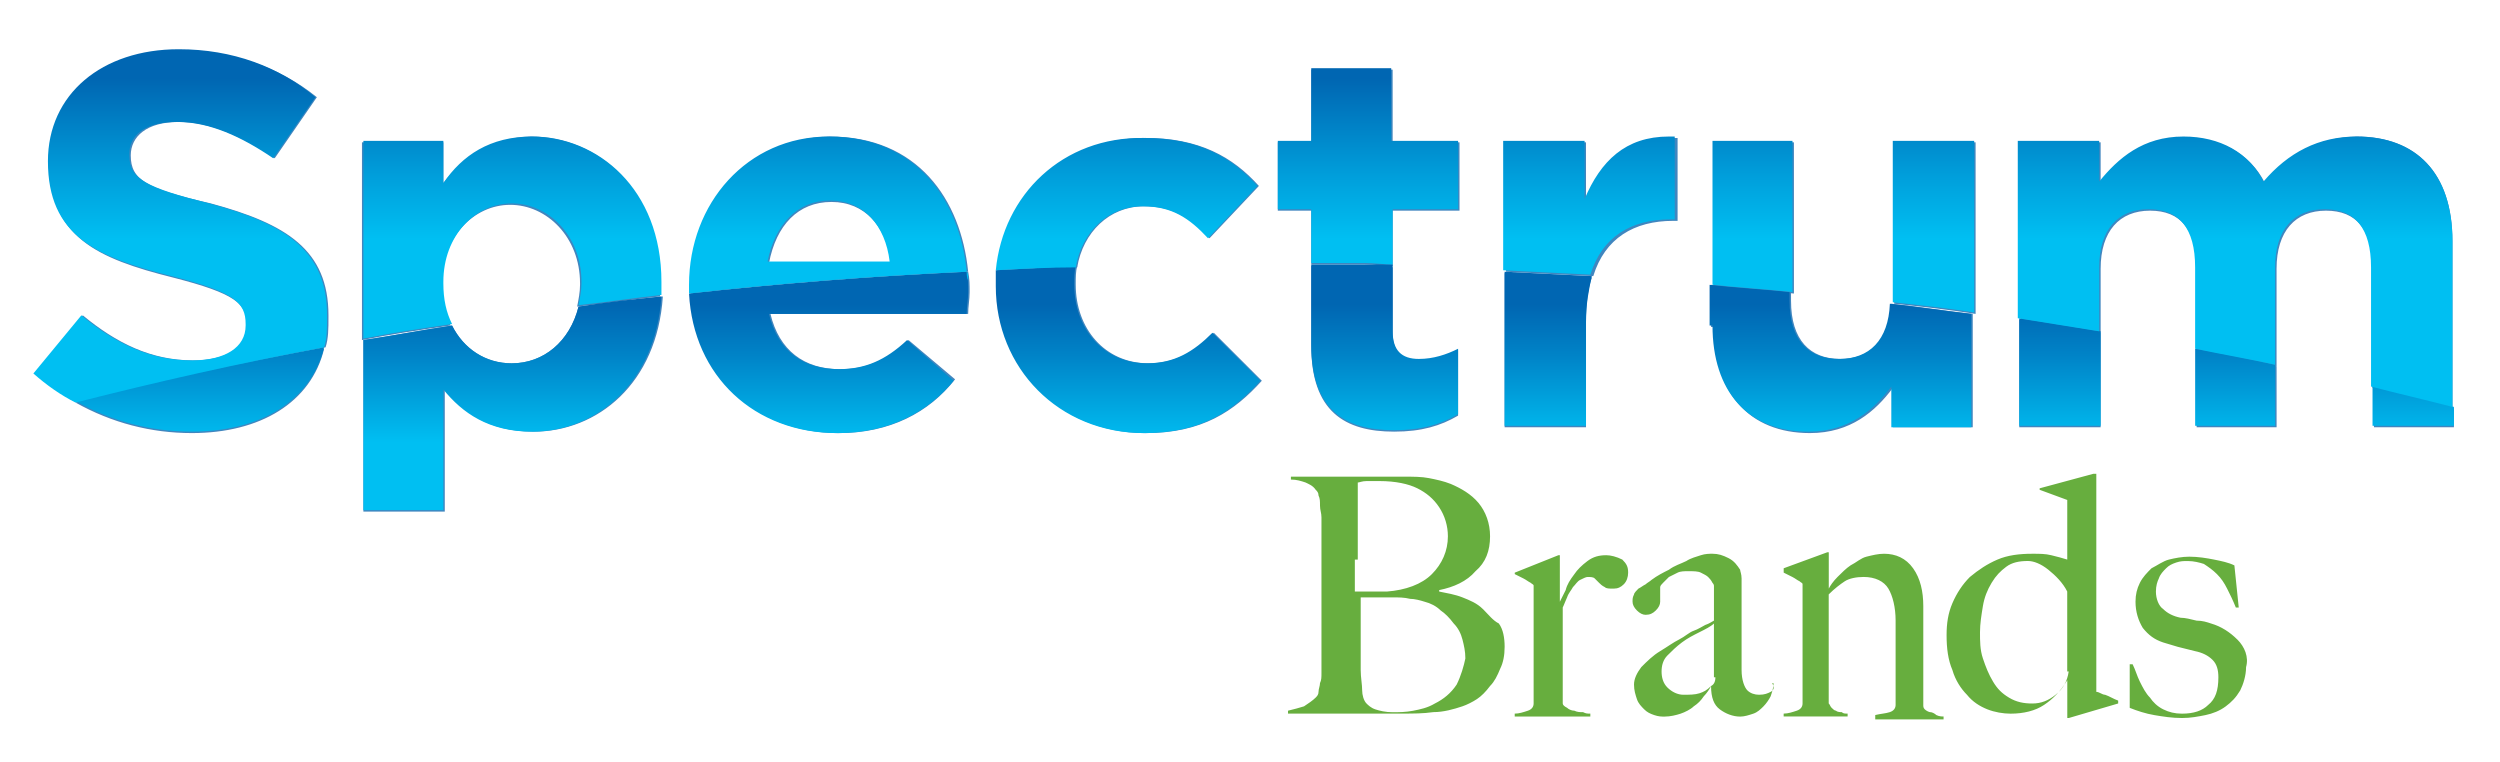 <svg id="SPECTRUM" xmlns="http://www.w3.org/2000/svg" xmlns:xlink="http://www.w3.org/1999/xlink" viewBox="45 320 820 250">
  <defs>
    <style>
      .cls-1 {
        fill: none;
      }

      .cls-2 {
        fill: url(#linear-gradient-2);
      }

      .cls-3 {
        fill: url(#linear-gradient);
      }

      .cls-4 {
        fill: #67ae3e;
      }

      .cls-5 {
        clip-path: url(#clippath-1);
      }

      .cls-6 {
        clip-path: url(#clippath-3);
      }

      .cls-7 {
        clip-path: url(#clippath-2);
      }

      .cls-8 {
        opacity: .75;
      }

      .cls-9 {
        fill: #005da9;
      }

      .cls-10 {
        clip-path: url(#clippath);
      }
    </style>
    <clipPath id="clippath">
      <rect class="cls-1" x="56.42" y="336.64" width="793.46" height="219.35"></rect>
    </clipPath>
    <clipPath id="clippath-1">
      <rect class="cls-1" x="56.42" y="336.64" width="793.46" height="219.35"></rect>
    </clipPath>
    <clipPath id="clippath-2">
      <path class="cls-1" d="M823.19,459.67h26.7v-6.2c-8.58-2.38-17.64-4.77-26.7-6.68v12.87ZM765.01,459.67h26.23v-20.03c-8.58-1.91-17.64-3.81-26.23-5.25v25.27ZM69.78,451.56c11.92,6.68,24.8,10.01,38.15,10.01,22.41,0,39.1-10.01,43.39-27.66-28.13,5.25-55.31,10.97-81.54,17.64M707.31,459.67h26.7v-30.99c-8.58-1.43-17.64-2.86-26.7-4.29v35.29ZM234.76,420.57c-2.86,11.44-11.44,18.6-21.93,18.6-8.58,0-15.74-4.77-19.55-12.4-9.54,1.43-19.55,3.34-29.09,4.77v56.27h26.23v-40.05c6.2,7.63,14.78,13.83,29.09,13.83,20.98,0,40.53-15.74,42.44-44.35-9.54.95-18.6,1.91-27.18,3.34M606.7,426.77c0,21.46,11.44,34.81,31.47,34.81,13.35,0,21.46-7.15,27.18-14.78v13.35h26.23v-37.19c-8.58-.95-17.64-2.38-26.7-3.34-.48,11.92-6.68,18.12-16.69,18.12s-16.21-6.2-16.21-19.07v-2.86c-8.58-.95-17.64-1.43-26.23-2.38v13.35h.95ZM271,416.28c1.43,27.18,21.46,45.78,48.64,45.78,16.69,0,29.56-6.68,38.15-17.17l-15.26-13.35c-7.15,6.68-13.83,9.54-22.41,9.54-11.92,0-20.03-6.2-22.89-18.12h64.85c0-2.38.48-4.77.48-7.15s0-4.29-.48-6.68c-30.99,1.43-61.04,3.81-91.08,7.15M538.51,459.67h26.7v-34.33c0-5.72.95-10.49,1.91-14.78-9.54-.48-19.07-.95-28.61-1.43v50.55ZM371.62,408.65v5.25c0,26.7,20.5,48.16,48.64,48.16,18.6,0,29.09-7.15,38.15-17.17l-15.74-15.74c-6.2,6.2-12.4,10.01-21.46,10.01-14.31,0-23.84-11.44-23.84-25.75v-.48c0-1.91,0-3.81.48-5.72-8.58.48-17.64.95-26.23,1.43M475.09,406.74v26.23c0,21.46,10.97,28.13,27.18,28.13,9.06,0,15.26-1.91,20.98-5.25v-21.46c-3.81,1.91-8.11,3.34-12.87,3.34-5.72,0-8.58-2.86-8.58-9.06v-21.93c-2.86,0-6.2-.48-9.06-.48h-17.64v.48Z"></path>
    </clipPath>
    <linearGradient id="linear-gradient" x1="1191.73" y1="553.95" x2="1196.5" y2="553.95" gradientTransform="translate(-6931.89 16373.62) rotate(-90) scale(13.34)" gradientUnits="userSpaceOnUse">
      <stop offset="0" stop-color="#00bff2"></stop>
      <stop offset=".17" stop-color="#00bff2"></stop>
      <stop offset=".62" stop-color="#0083c7"></stop>
      <stop offset=".88" stop-color="#0066b2"></stop>
      <stop offset="1" stop-color="#0066b2"></stop>
    </linearGradient>
    <clipPath id="clippath-3">
      <path class="cls-1" d="M362.08,409.12c0,.95,0,1.91.48,2.86,0-1.43,0-2.38-.48-2.86ZM606.7,366.21v47.21c9.06.95,17.64,1.43,26.23,2.38v-49.59h-26.23ZM665.83,366.21v52.93c9.06.95,17.64,1.91,26.7,3.34v-56.27h-26.7ZM190.42,380.04v-13.83h-26.23v64.85c9.54-1.91,19.07-3.34,29.09-4.77-1.91-3.81-2.86-8.11-2.86-13.35v-.48c0-15.26,10.49-25.75,22.41-25.75s22.89,10.49,22.89,25.75v.48c0,2.38-.48,4.77-.95,7.15,9.06-.95,18.12-2.38,27.18-3.34,0,1.91,0-.48,0-3.81v-.48c0-30.52-20.98-47.68-42.44-47.68-13.83,0-22.89,6.2-29.09,15.26M317.26,385.76c10.97,0,18.12,8.11,19.55,20.03h-40.05c2.38-11.92,9.54-20.03,20.5-20.03M271,413.42h0v2.86c29.56-3.34,60.08-5.72,91.08-7.15-2.38-23.84-16.69-44.35-45.3-44.35-26.7,0-45.78,21.93-45.78,48.64M371.62,408.65c8.58-.48,17.64-.95,26.23-.95,1.91-11.44,10.49-20.03,21.93-20.03,9.54,0,15.26,3.81,21.46,10.49l16.21-17.17c-8.58-9.54-19.55-15.74-37.19-15.74-26.7-.48-46.25,18.6-48.64,43.39M787.42,379.56c-4.77-9.54-14.31-14.78-26.23-14.78-13.35,0-21.46,7.15-27.66,14.78v-13.35h-26.7v58.17c9.06,1.43,17.64,2.86,26.7,4.29v-20.98c0-12.4,6.2-19.07,16.21-19.07s15.26,6.2,15.26,19.07v26.7c9.06,1.91,17.64,3.34,26.23,5.25v-31.95c0-12.4,6.2-19.07,16.21-19.07s15.26,6.2,15.26,19.07v39.1c9.06,2.38,17.64,4.29,26.7,6.68v-54.36c0-22.41-11.92-34.33-31.47-34.33-12.4,0-22.41,5.25-30.52,14.78M564.74,385.28v-19.07h-26.7v42.44c9.54.48,19.07.95,28.61,1.43,3.81-12.4,13.35-18.12,26.23-18.12h1.43v-27.18h-1.91c-14.31,0-22.41,8.11-27.66,20.5M475.09,342.37v23.84h-10.97v22.41h10.97v17.64h17.64c2.86,0,6.2.48,9.06.48v-18.12h21.46v-22.41h-21.93v-23.84h-26.23ZM60.72,372.88h0c0,24.32,15.74,31.47,40.53,37.67,20.5,5.25,24.32,8.58,24.32,15.74v.48c0,7.15-6.68,11.44-17.64,11.44-13.83,0-25.27-5.72-36.24-14.78l-15.74,19.07c4.29,3.81,9.06,7.15,13.83,9.54,26.23-6.68,53.41-12.87,81.54-18.12.95-2.86.95-6.2.95-10.01v-.48c0-21.46-13.83-30.04-38.62-36.72-20.98-5.25-26.23-8.11-26.23-15.74v-.48c0-6.2,5.25-10.49,15.74-10.49s20.98,4.77,31.47,11.92l13.83-20.03c-11.92-10.01-27.18-15.74-44.82-15.74-25.27,0-42.92,14.78-42.92,36.72Z"></path>
    </clipPath>
    <linearGradient id="linear-gradient-2" x1="1196.64" y1="560.98" x2="1201.41" y2="560.98" gradientTransform="translate(-7590.43 17565.79) rotate(-90) scale(14.34)" gradientUnits="userSpaceOnUse">
      <stop offset="0" stop-color="#00bff2"></stop>
      <stop offset=".11" stop-color="#00bff2"></stop>
      <stop offset=".4" stop-color="#00a0dc"></stop>
      <stop offset=".88" stop-color="#0066b2"></stop>
      <stop offset="1" stop-color="#0066b2"></stop>
    </linearGradient>
  </defs>
  <g class="cls-8">
    <g>
      <g class="cls-10">
        <path class="cls-9" d="M823.66,460.15h26.23v-6.2c-8.58-2.38-17.64-4.77-26.23-6.68v12.87ZM765.49,460.15h26.23v-20.03c-8.58-1.91-17.64-3.81-26.23-5.25v25.27ZM69.78,452.04c11.92,6.68,24.8,10.01,38.15,10.01,22.41,0,39.1-10.01,43.39-27.66-27.66,4.77-55.31,10.97-81.54,17.64M707.31,460.15h26.7v-30.99c-8.58-1.43-17.64-2.86-26.7-4.29v35.29ZM234.76,420.57c-2.86,11.44-11.44,18.6-21.93,18.6-8.58,0-15.74-4.77-19.55-12.4-9.54,1.43-19.55,3.34-29.09,4.77v56.27h26.7v-40.05c6.2,7.63,14.78,13.83,29.09,13.83,20.98,0,40.53-15.74,42.44-44.35-9.54,1.43-18.6,2.38-27.66,3.34M607.18,427.24c0,21.46,11.44,34.81,31.47,34.81,13.35,0,21.46-7.15,27.18-14.78v12.87h26.23v-37.19c-8.58-.95-17.64-2.38-26.7-3.34-.48,11.92-6.68,18.12-16.69,18.12s-16.21-6.2-16.21-19.07v-2.86c-8.58-.95-17.64-1.43-26.23-2.38v13.83h.95ZM271.48,416.28c1.43,27.18,21.46,45.78,48.64,45.78,16.69,0,29.56-6.68,38.15-17.64l-15.26-12.87c-7.15,6.68-13.83,9.54-22.41,9.54-11.92,0-20.03-6.2-22.89-18.12h64.85c0-2.38.48-4.77.48-7.15s0-4.29-.48-6.68c-30.99,1.91-61.51,4.29-91.08,7.15M538.51,460.15h26.7v-34.33c0-5.72.48-10.49,1.91-14.78-9.54-.48-19.07-.95-28.61-1.43v50.55ZM372.09,408.65v5.25c0,26.7,20.5,48.16,48.64,48.16,18.6,0,29.09-7.15,38.15-17.17l-15.74-15.74c-6.2,6.2-12.4,10.01-21.46,10.01-14.31,0-23.84-11.44-23.84-25.75v-.48c0-1.91,0-3.81.48-5.72-9.06.95-17.64.95-26.23,1.43M475.09,407.22v26.23c0,21.46,10.97,28.13,27.18,28.13,9.06,0,15.26-1.91,20.98-5.25v-21.46c-3.81,1.91-8.11,3.34-12.87,3.34-5.72,0-8.58-2.86-8.58-9.06v-21.46c-2.86,0-6.2-.48-9.06-.48h-17.64Z"></path>
      </g>
      <g class="cls-5">
        <path class="cls-9" d="M362.56,409.12v2.86-2.86h0ZM607.18,366.69v47.21c9.06.95,17.64,1.43,26.23,2.38v-49.59h-26.23ZM666.3,366.69v52.93c9.06.95,17.64,1.91,26.7,3.34v-56.27h-26.7ZM190.42,380.04v-13.35h-26.7v64.85c9.54-1.91,19.07-3.34,29.09-4.77-1.91-3.81-2.86-8.11-2.86-13.35v-.48c0-15.26,10.49-25.75,22.41-25.75s22.89,10.49,22.89,25.75v.48c0,2.38-.48,4.77-.95,7.15,9.06-.95,18.12-2.38,27.18-3.34,0,1.91,0-.48,0-3.81v-.48c0-30.99-20.5-48.16-42.44-48.16-12.87.48-21.93,6.68-28.61,15.26M317.73,386.24c10.97,0,18.12,8.11,19.55,20.03h-40.05c2.38-12.4,9.54-20.03,20.5-20.03M271.48,413.42h0v2.86c29.56-3.34,60.08-5.72,91.08-7.15-2.38-23.84-16.69-44.35-45.3-44.35-26.7.48-45.78,22.41-45.78,48.64M372.09,408.65c8.58-.48,17.64-.95,26.23-.95,1.91-11.44,10.49-20.03,21.93-20.03,9.54,0,15.26,3.81,21.46,10.49l16.21-17.17c-8.58-9.54-19.55-15.74-37.19-15.74-27.18,0-46.73,19.07-48.64,43.39M787.9,380.04c-4.77-9.54-14.31-14.78-26.23-14.78-13.35,0-21.46,7.15-27.66,14.78v-13.35h-26.23v58.17c9.06,1.43,17.64,2.86,26.23,4.29v-20.98c0-12.4,6.2-19.07,16.21-19.07s15.26,6.2,15.26,19.07v26.7c9.06,1.43,17.64,3.34,26.23,5.25v-31.95c0-12.4,6.2-19.07,16.21-19.07s15.26,6.2,15.26,19.07v39.1c9.06,2.38,17.64,4.29,26.23,6.68v-54.84c0-22.41-11.92-34.33-31.47-34.33-12.4.48-21.93,5.25-30.04,15.26M565.21,385.76v-19.07h-26.23v42.44c9.54.48,19.07.95,28.61,1.43,3.81-12.4,13.35-18.12,26.23-18.12h1.43v-27.18h-1.91c-14.78-.48-22.89,8.11-28.13,20.5M475.09,342.84v23.84h-10.97v22.41h10.97v17.64h17.64c2.86,0,6.2.48,9.06.48v-18.12h21.93v-22.41h-21.93v-23.84s-26.7,0-26.7,0ZM61.19,373.36h0c0,24.32,15.74,31.47,40.53,37.67,20.5,5.25,24.32,8.58,24.32,15.74h0c0,7.15-6.68,11.44-17.64,11.44-13.83,0-25.27-5.72-36.24-14.78l-15.74,19.07c4.29,3.81,9.06,7.15,13.83,9.54,26.23-6.68,53.41-12.87,81.54-18.12.95-2.86.95-6.2.95-10.01v-.48c0-21.46-13.83-30.04-38.62-36.72-20.98-4.77-26.23-7.63-26.23-15.74h0c0-6.2,5.25-10.97,15.74-10.97s20.98,4.77,31.47,11.92l13.83-20.03c-12.4-10.01-27.66-15.26-45.3-15.26-24.8,0-42.44,14.31-42.44,36.72"></path>
      </g>
    </g>
  </g>
  <g class="cls-7">
    <rect class="cls-3" x="69.78" y="406.74" width="780.11" height="80.59"></rect>
  </g>
  <g class="cls-6">
    <rect class="cls-2" x="55.95" y="336.17" width="793.46" height="117.3"></rect>
  </g>
  <path class="cls-4" d="M571.89,502.11c-2.38,0-4.29.48-6.2,1.91-1.91,1.43-3.34,2.86-4.29,4.29-1.43,1.91-2.38,3.34-2.86,5.25-.95,1.91-1.43,2.86-1.91,3.81h0v-15.26h-.48l-14.31,5.72v.48l2.86,1.43c.95.48,1.43.95,2.38,1.43.48.48.95.48.95.95v38.62c0,.95-.48,1.91-1.91,2.38s-2.86.95-4.29.95v.95h24.8v-.95c-.95,0-1.43,0-2.38-.48-.95,0-1.91,0-2.86-.48-.95,0-1.91-.48-2.38-.95-.95-.48-1.43-.95-1.43-1.43v-31.47c.48-.95.95-2.38,1.43-3.34.48-1.43,1.43-2.38,1.91-3.34.95-.95,1.43-1.91,2.38-2.38s1.91-.95,2.38-.95c.95,0,1.91,0,2.38.48s.95.95,1.43,1.43c.48.48.95.95,1.91,1.43.48.48,1.43.48,2.86.48s2.38-.48,3.34-1.43,1.43-2.38,1.43-3.81c0-1.91-.48-2.86-1.91-4.29-1.91-.95-3.81-1.43-5.25-1.43M531.36,519.75c-1.91-1.91-4.29-2.86-6.68-3.81s-5.25-1.43-7.63-1.91v-.48c4.77-.95,9.06-2.86,11.92-6.2,3.34-2.86,4.77-6.68,4.77-11.44,0-4.29-1.43-8.11-3.81-10.97-2.38-2.86-5.72-4.77-9.06-6.2-2.38-.95-4.77-1.43-7.15-1.91s-5.25-.48-8.11-.48h-37.19v.95c1.91,0,3.34.48,4.77.95.95.48,2.38.95,3.34,2.38.48.48.95.95.95,1.91.48.95.48,1.91.48,3.34s.48,2.38.48,3.81v51.02c0,1.43,0,2.38-.48,3.34,0,.95-.48,1.91-.48,2.86s-.48,1.43-.95,1.91c-.95.95-2.38,1.91-3.81,2.86-1.43.48-3.34.95-5.25,1.43v.95h37.67c3.34,0,6.68,0,10.01-.48,3.34,0,6.68-.95,9.54-1.91,1.43-.48,3.34-1.43,4.77-2.38s2.86-2.38,4.29-4.29c1.43-1.43,2.38-3.34,3.34-5.72.95-1.91,1.43-4.29,1.43-7.15s-.48-5.72-1.91-7.63c-1.91-.95-3.34-2.86-5.25-4.77M490.35,503.54v-25.27c.48,0,1.43-.48,2.86-.48h4.29c5.25,0,9.54.95,12.4,2.38s5.25,3.34,7.15,6.2,2.86,6.2,2.86,9.54c0,4.77-1.91,9.06-5.25,12.4-3.34,3.34-8.58,5.25-14.78,5.72h-10.49v-10.49h.95ZM522.78,544.55c-1.91,2.86-4.29,4.77-7.15,6.2-2.38,1.43-4.77,1.91-7.15,2.38s-4.77.48-6.68.48c-2.38,0-4.29-.48-5.72-.95-1.43-.48-2.38-1.43-2.86-1.91-.95-.95-1.43-2.86-1.43-4.29,0-1.91-.48-4.29-.48-6.68v-23.84h10.49c1.91,0,3.81,0,5.72.48,1.43,0,3.34.48,4.77.95,1.91.48,3.81,1.43,5.25,2.86,1.43.95,2.86,2.38,4.29,4.29,1.43,1.43,2.38,3.34,2.86,5.25.48,1.91.95,3.81.95,6.2-.48,2.38-1.43,5.72-2.86,8.58M678.23,553.61c-.48,0-1.43-.48-1.91-.95-.48-.48-.48-.95-.48-1.43v-32.43c0-4.77-.95-9.06-3.34-12.4-2.38-3.34-5.72-4.77-9.54-4.77-1.91,0-3.81.48-5.72.95s-3.34,1.91-5.25,2.86c-1.43.95-2.86,2.38-4.29,3.81s-2.38,2.86-2.86,3.81h0v-11.92h-.48l-14.31,5.25v1.43l2.86,1.43c.95.48,1.43.95,2.38,1.43.48.48.95.48.95.95v39.1c0,.95-.48,1.91-1.91,2.38s-2.86.95-4.29.95v.95h20.98v-.95c-.95,0-1.43,0-1.91-.48-.48,0-1.43,0-1.91-.48-.48,0-.95-.48-1.43-.95-.48-.48-.48-.95-.95-1.43v-35.76c1.91-1.91,3.81-3.34,5.25-4.29,1.43-.95,3.81-1.43,6.2-1.43,3.81,0,6.68,1.43,8.11,3.81,1.43,2.38,2.38,6.2,2.38,10.49v27.66c0,.95-.48,1.91-1.91,2.38s-2.86.48-4.77.95v1.43h22.41v-.95c-.48,0-1.43,0-2.38-.48-.48-.48-1.43-.95-1.91-.95M625.77,546.93c-.95.48-1.91.95-3.81.95-1.43,0-2.86-.48-3.81-1.43-.95-.95-1.91-3.34-1.91-6.68v-30.04c0-1.43-.48-2.38-.48-2.86-.95-1.43-1.91-2.86-3.81-3.81s-3.34-1.43-5.25-1.43c-.95,0-2.38,0-3.81.48s-3.34.95-4.77,1.91c-1.91.95-3.81,1.43-5.72,2.86-1.91.95-3.81,1.91-5.72,3.34-.48.48-1.43.95-1.91,1.43-.95.48-1.43.95-2.38,1.43-.48.48-1.43,1.43-1.43,1.91-.48.95-.48,1.43-.48,2.38s.48,1.91,1.43,2.86c.95.95,1.91,1.43,2.86,1.43,1.43,0,2.38-.48,3.34-1.43s1.43-1.91,1.43-2.86v-4.77c0-.48.48-.95.95-1.43s1.43-1.43,1.91-1.91l2.86-1.43c.95-.48,2.38-.48,3.34-.48,1.91,0,3.34,0,4.29.48.95.48,1.91.95,2.38,1.43s.95.95,1.43,1.91c.48.48.48.95.48.95v11.44c-.95.48-1.43.95-2.86,1.43-.95.48-2.38,1.43-3.81,1.91s-2.86,1.91-4.77,2.86c-1.91.95-3.81,2.38-6.2,3.81s-4.29,3.34-6.2,5.25c-1.43,1.91-2.38,3.81-2.38,5.72s.48,3.34.95,4.77,1.43,2.38,2.38,3.34,1.91,1.43,3.34,1.91c1.43.48,2.38.48,3.34.48,1.91,0,3.81-.48,5.25-.95,1.43-.48,3.34-1.43,4.29-2.38,1.43-.95,2.38-1.91,3.34-3.34.95-.95,1.91-2.38,2.38-3.34h0c0,3.81.95,6.2,2.86,7.63s4.29,2.38,6.68,2.38c1.43,0,2.86-.48,4.29-.95,1.43-.48,2.38-1.43,3.34-2.38s1.91-2.38,2.38-3.34c.48-1.43.95-2.86.95-4.29h-.48c.95,1.43.48,2.38-.48,2.86M607.65,542.16c0,1.43-.48,2.38-1.43,2.86-1.43,1.43-2.38,1.91-3.81,2.38s-3.34.48-5.25.48-3.81-.95-5.25-2.38c-1.43-1.43-1.91-3.34-1.91-5.25s.48-3.81,1.91-5.25,2.86-2.86,4.77-4.29c1.91-1.43,3.81-2.38,5.72-3.34,1.91-.95,3.81-1.91,4.77-2.86v17.64h.48ZM778.84,529.77c-2.38-2.38-5.25-4.29-8.58-5.25-1.43-.48-2.86-.95-4.77-.95-1.91-.48-3.81-.95-5.25-.95-2.38-.48-4.29-1.43-5.72-2.86-1.43-.95-2.38-3.34-2.38-5.72,0-1.91.48-3.34.95-4.29.48-1.43,1.43-2.38,2.38-3.34s1.91-1.43,3.34-1.91c1.43-.48,2.38-.48,3.81-.48,1.91,0,3.81.48,5.25.95,1.43.95,2.86,1.91,4.29,3.34,1.43,1.43,2.38,2.86,3.34,4.77s1.91,3.81,2.86,6.2h.95l-1.43-13.83c-1.91-.95-4.29-1.43-6.68-1.91-2.38-.48-5.25-.95-8.11-.95-2.38,0-4.77.48-6.68.95-1.91.48-3.81,1.91-5.72,2.86-1.43,1.43-2.86,2.86-3.81,4.77s-1.43,3.81-1.43,6.2c0,3.34.95,6.2,2.38,8.58,1.91,2.38,3.81,3.81,6.68,4.77,1.43.48,3.34.95,4.77,1.43l5.72,1.43c2.38.48,4.29,1.43,5.72,2.86s1.91,3.34,1.91,5.72c0,4.29-.95,7.15-3.34,9.06-1.91,1.91-4.77,2.86-8.58,2.86-2.38,0-4.29-.48-6.2-1.43-1.91-.95-3.34-2.38-4.29-3.81-1.43-1.43-2.38-3.34-3.34-5.25-.95-1.91-1.43-3.81-2.38-5.72h-.95v14.31c2.38.95,5.25,1.91,8.11,2.38,2.86.48,5.72.95,9.06.95,2.86,0,5.25-.48,7.63-.95,2.38-.48,4.77-1.43,6.68-2.86s3.34-2.86,4.77-5.25c.95-1.91,1.91-4.77,1.91-7.63.95-3.34-.48-6.68-2.86-9.06M732.59,546.93v-71.53h-.95l-17.64,4.77v.48l9.06,3.34v19.55c-1.43-.48-3.34-.95-5.25-1.43-1.91-.48-3.81-.48-6.2-.48-4.29,0-8.11.48-11.44,1.91-3.34,1.43-6.2,3.34-9.06,5.72-2.38,2.38-4.29,5.25-5.72,8.58s-1.91,6.68-1.91,10.49c0,4.29.48,8.11,1.91,11.44.95,3.34,2.86,6.2,4.77,8.11,1.91,2.38,4.29,3.81,6.68,4.77s5.25,1.43,7.63,1.43c4.29,0,8.11-.95,10.97-2.86,2.86-1.91,5.25-4.29,7.63-8.11h0v12.4h.48l16.21-4.77v-.95c-1.43-.48-2.86-1.43-4.29-1.91-.95,0-1.91-.95-2.86-.95M723.53,540.26c-.48,3.34-1.91,5.72-4.29,7.63-2.38,1.91-4.77,2.86-7.63,2.86s-5.25-.48-7.63-1.91c-2.38-1.43-3.81-2.86-5.25-5.25s-2.38-4.77-3.34-7.63-.95-5.72-.95-8.58.48-5.72.95-8.58c.48-2.86,1.43-5.25,2.86-7.63s2.86-3.81,4.77-5.25,4.29-1.91,7.15-1.91c1.91,0,4.29.95,6.68,2.86,2.38,1.91,4.77,4.29,6.2,7.15v26.23h.48Z"></path>
</svg>